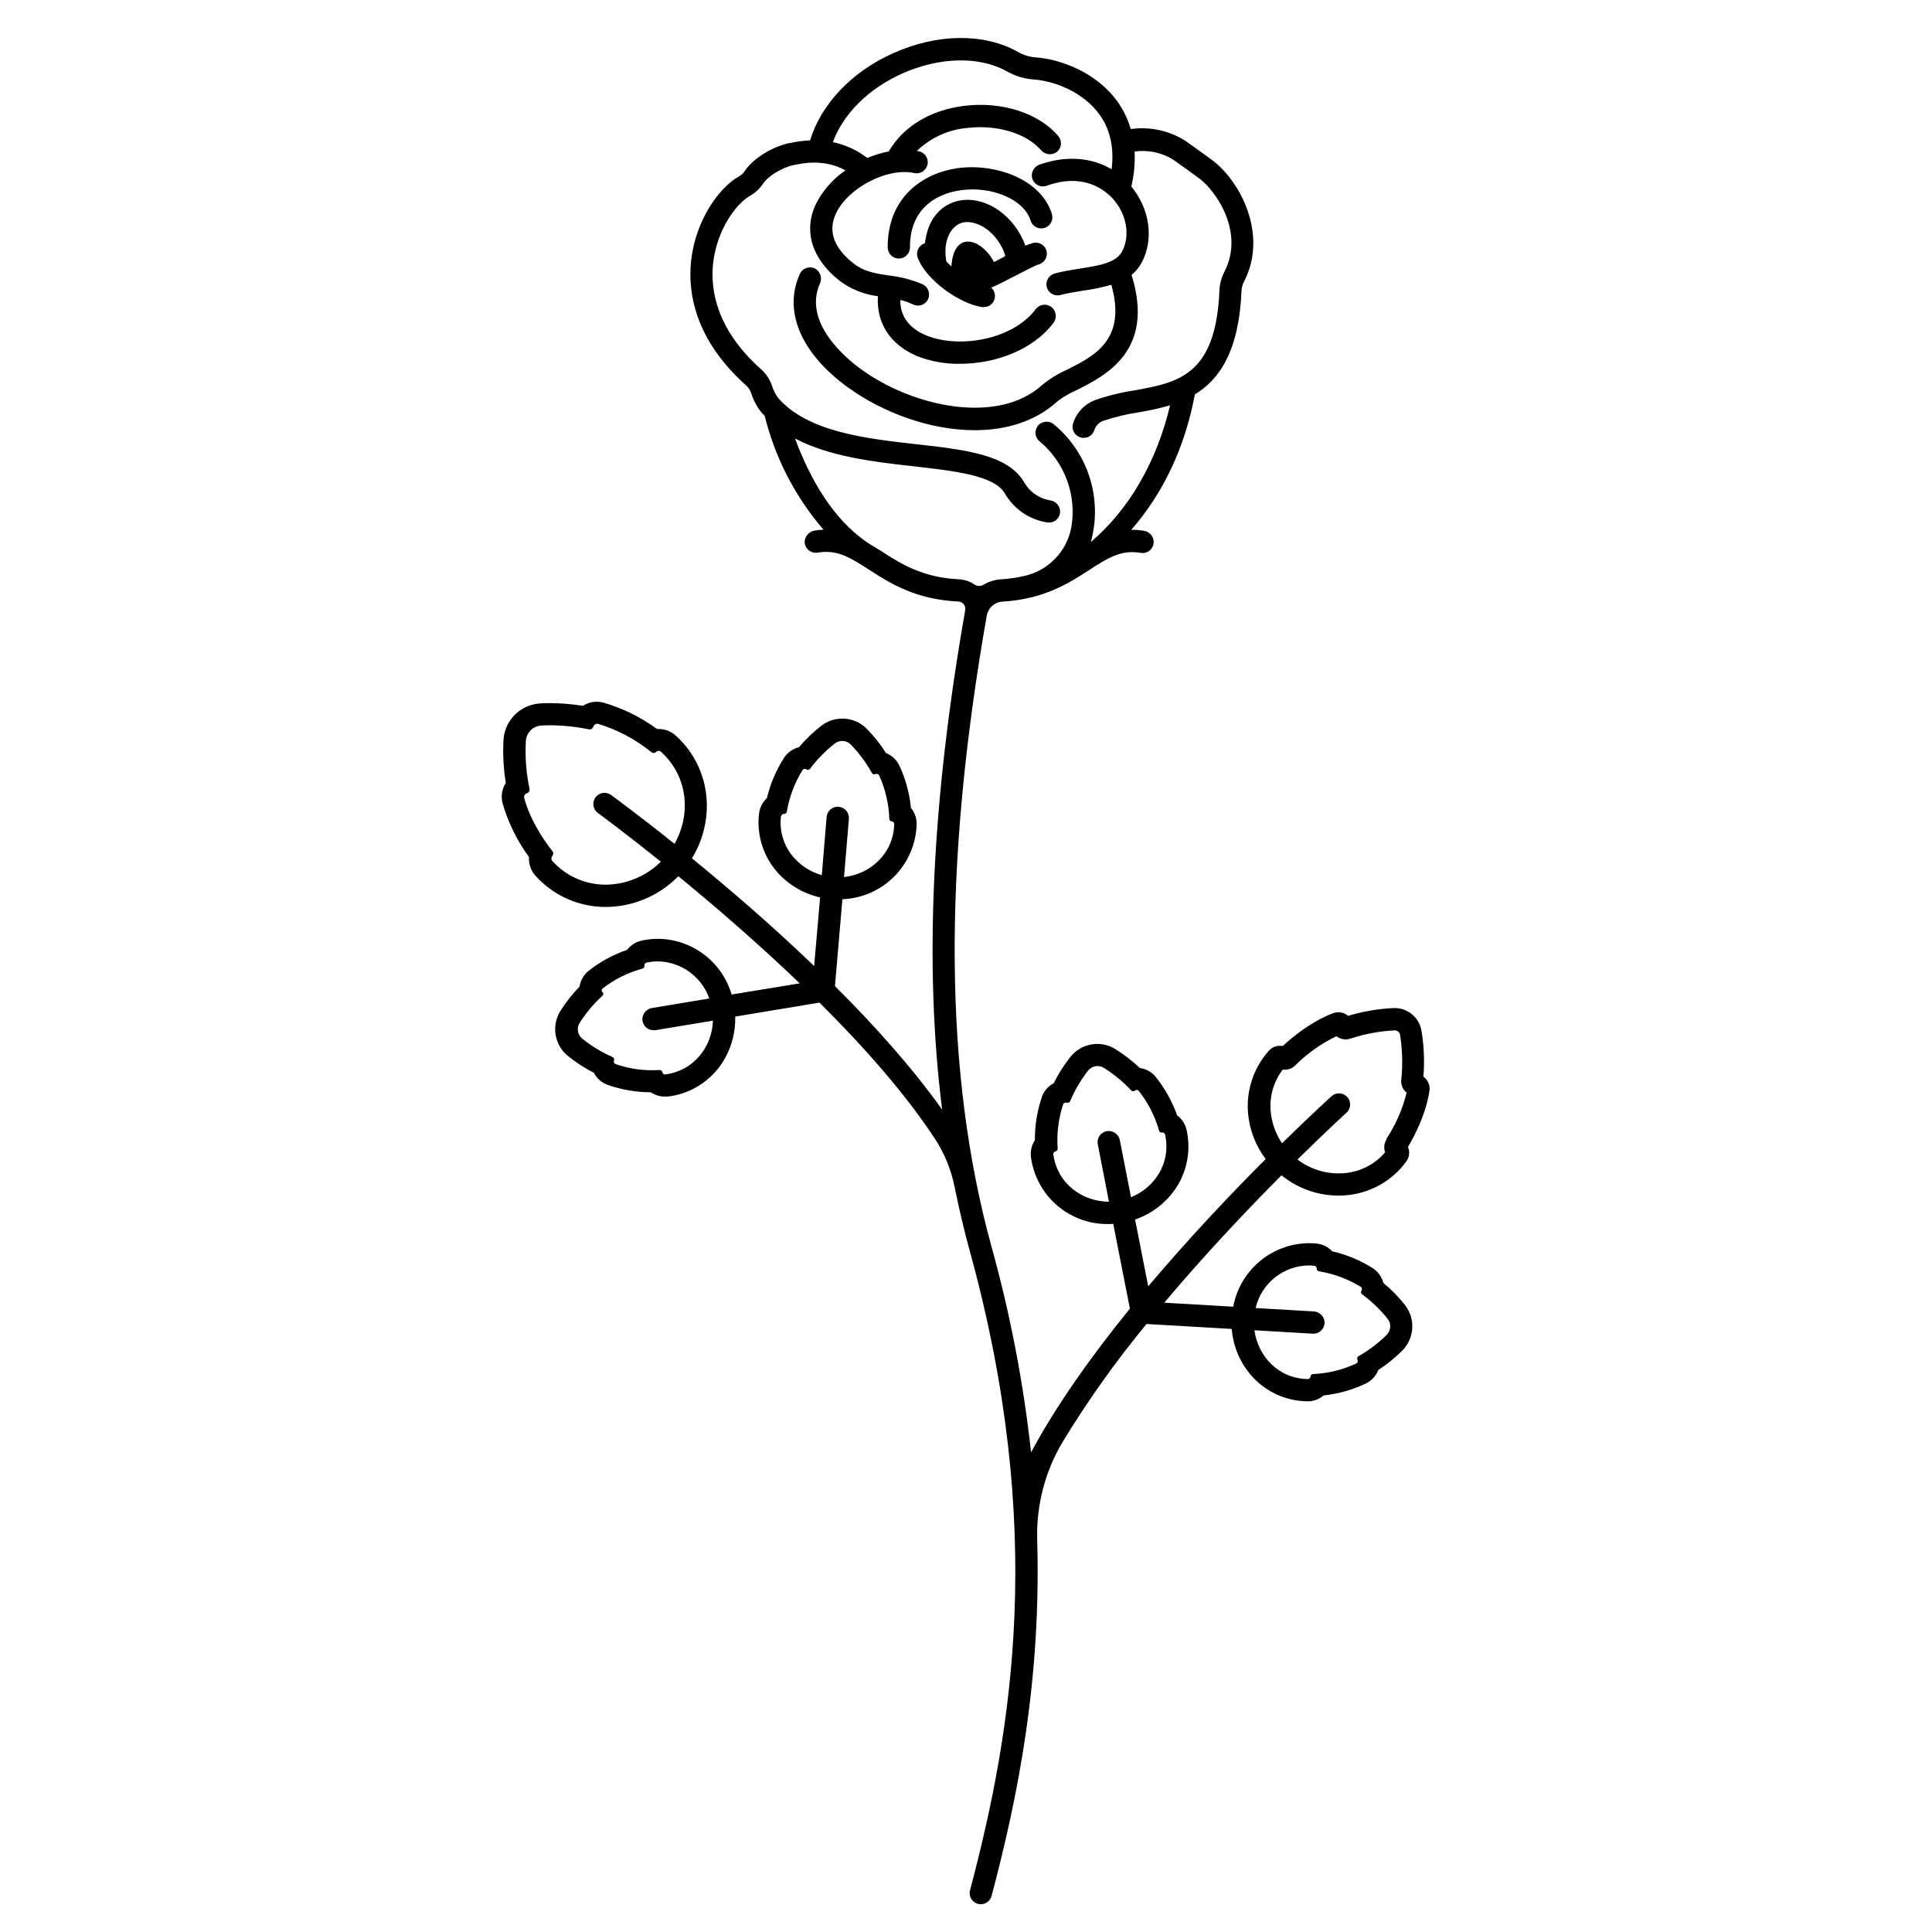 <?xml version="1.0" encoding="UTF-8"?>
<!-- Uploaded to: ICON Repo, www.svgrepo.com, Generator: ICON Repo Mixer Tools -->
<svg fill="#000000" width="800px" height="800px" version="1.1" viewBox="144 144 512 512" xmlns="http://www.w3.org/2000/svg">
 <g>
  <path d="m521.22 429.32c0.328-4.066 0.156-8.156-0.512-12.18-0.617-3.582-3.797-6.148-7.43-5.992-4.074 0.191-8.109 0.887-12.016 2.066-1.082-0.938-2.59-1.215-3.934-0.719-5.902 2.223-11.031 6.516-13.402 8.727-1.359-0.273-2.758 0.199-3.672 1.242-4.035 4.527-6.027 10.516-5.512 16.559 0.395 4.402 2.012 8.609 4.664 12.145-8.926 8.934-20.152 20.734-31.113 33.73l-3.484-17.711c4.383-1.504 8.16-4.391 10.758-8.227 3.055-4.559 4.098-10.176 2.883-15.527-0.344-1.543-1.23-2.91-2.5-3.848-1.324-3.738-3.273-7.223-5.766-10.305-1.047-1.23-2.512-2.027-4.113-2.242-2.016-1.922-4.231-3.629-6.602-5.086-1.414-0.848-3.027-1.297-4.676-1.301-2.742-0.004-5.34 1.234-7.066 3.367-1.734 2.184-3.234 4.543-4.477 7.043-1.426 0.75-2.523 1.996-3.09 3.504-1.293 3.731-1.934 7.652-1.898 11.602-0.887 1.324-1.258 2.926-1.043 4.508 0.66 4.965 3.125 9.516 6.926 12.781s8.668 5.023 13.68 4.93c0.402 0 0.797 0 1.191-0.059l4.418 22.477c-9.98 12.297-19.414 25.434-26.195 38.098-2.016-18.461-5.527-36.73-10.508-54.621-12.555-45.727-12.969-100.45-1.23-167.11 0.355-2.074 2.102-3.621 4.199-3.731 10.973-0.66 17.645-4.922 23.016-8.422 4.852-3.129 8.355-5.391 13.57-4.496 0.859 0.148 1.734-0.09 2.402-0.648 0.664-0.562 1.051-1.387 1.051-2.254-0.031-1.488-1.125-2.734-2.598-2.953-1.105-0.184-2.231-0.27-3.356-0.258 8.254-9.359 14.23-21.648 16.867-35.895 6.516-3.938 11.699-11.484 12.359-27.426 0.043-0.879 0.281-1.742 0.699-2.519 6.394-12.496-1.074-26.402-8.117-31.863-1.121-0.875-6.828-4.922-7.469-5.402v0.004c-0.078-0.055-0.16-0.105-0.246-0.148-4.258-2.606-9.289-3.648-14.23-2.953-0.73-2.578-1.898-5.016-3.453-7.203-5.676-7.981-15.332-11.344-21.863-11.809-1.609-0.133-3.164-0.621-4.559-1.434-9.023-5.047-21.422-4.922-33.152 0.383-10.973 4.922-19 13.453-21.941 23.055-1.84 0.086-3.664 0.332-5.461 0.738h-0.117c-3.848 0.836-9.211 3.57-11.887 7.598-0.363 0.512-0.84 0.93-1.398 1.219-5.441 3.102-11.543 11.809-12.676 22.453-0.887 8.305 0.984 20.773 14.602 32.953l0.004 0.004c0.516 0.453 0.922 1.023 1.18 1.664l0.148 0.383c0.578 1.82 1.48 3.523 2.656 5.027 0.297 0.336 0.621 0.641 0.926 0.984 2.75 11.137 8.09 21.465 15.586 30.148-0.781 0.035-1.559 0.113-2.332 0.238-1.449 0.234-2.551 1.43-2.668 2.891-0.012 0.879 0.367 1.715 1.031 2.285 0.664 0.57 1.551 0.812 2.414 0.668 5.215-0.887 8.719 1.367 13.57 4.496 5.492 3.531 12.32 7.941 23.695 8.461v0.004c0.559 0.023 1.082 0.281 1.445 0.707 0.34 0.457 0.484 1.031 0.395 1.594-8.855 50.352-10.934 94.043-6.121 132.34-7.871-11.059-17.898-22.27-28.398-32.719l1.969-23.027c5.18-0.199 10.094-2.356 13.75-6.039 3.652-3.684 5.769-8.613 5.93-13.797 0.043-1.594-0.496-3.144-1.516-4.367-0.383-3.93-1.438-7.766-3.121-11.336-0.719-1.453-1.953-2.586-3.461-3.18-1.496-2.348-3.234-4.531-5.188-6.516-3.215-3.18-8.273-3.523-11.887-0.805-2.203 1.703-4.223 3.633-6.023 5.754-1.566 0.391-2.938 1.34-3.856 2.668-2.144 3.32-3.711 6.981-4.637 10.824-1.164 1.078-1.906 2.543-2.086 4.121-0.633 5.453 1 10.926 4.519 15.137 3.012 3.562 7.113 6.039 11.668 7.055l-1.574 18.176c-11.387-10.934-22.918-20.801-32.383-28.535v-0.004c2.672-4.359 4.039-9.398 3.938-14.512-0.141-6.856-3.094-13.352-8.168-17.957-1.258-1.164-2.906-1.805-4.617-1.801h-0.414 0.004c-4.309-3.156-9.133-5.527-14.258-7.008-0.555-0.145-1.125-0.219-1.695-0.215-1.305 0.004-2.578 0.379-3.68 1.082-2.848-0.457-5.727-0.695-8.609-0.711-0.984 0-2.016 0-2.953 0.098-5.066 0.395-9.094 4.422-9.484 9.488-0.223 3.859-0.02 7.734 0.602 11.551-1.023 1.598-1.332 3.547-0.859 5.383 1.48 5.125 3.848 9.945 6.996 14.25-0.113 1.852 0.531 3.672 1.793 5.035 4.742 5.254 11.5 8.238 18.578 8.207 7.106-0.031 13.914-2.859 18.953-7.871l0.254-0.277c9.426 7.715 20.898 17.574 32.188 28.398l-18.055 2.953h-0.004c-1.234-4.227-3.797-7.945-7.309-10.602-3.516-2.66-7.789-4.117-12.191-4.156-1.43 0.004-2.856 0.156-4.254 0.453-1.566 0.312-2.969 1.191-3.934 2.469-3.734 1.277-7.223 3.188-10.312 5.648-1.242 1.035-2.059 2.492-2.293 4.094-1.941 1.996-3.664 4.195-5.148 6.551-2.332 3.871-1.496 8.863 1.969 11.762 2.164 1.75 4.504 3.273 6.988 4.535 0.734 1.441 1.973 2.559 3.484 3.137 3.719 1.328 7.641 2.012 11.59 2.027 1.09 0.734 2.375 1.125 3.691 1.125 0.266 0.012 0.531 0.012 0.797 0 5.449-0.629 10.402-3.477 13.688-7.875 2.844-3.844 4.316-8.531 4.18-13.312l22.336-3.711c11.68 11.621 22.75 24.109 30.621 36.121l0.004 0.004c2.535 3.891 4.301 8.234 5.203 12.793 1.18 5.859 2.539 11.578 4.074 17.16 20.121 73.23 11.285 126.6 0 169.16-0.199 0.758-0.094 1.562 0.301 2.238 0.395 0.68 1.039 1.172 1.797 1.371 0.246 0.062 0.5 0.094 0.758 0.098 1.336 0 2.508-0.898 2.852-2.191 7.066-26.629 13.176-57.426 12.082-94.531l0.004-0.004c-0.234-9.109 2.129-18.102 6.816-25.918 6.637-10.891 14.043-21.289 22.16-31.125l22.582 1.309c0.375 4.773 2.344 9.277 5.59 12.793 3.734 4.023 8.957 6.332 14.445 6.387h0.098c1.555 0.004 3.059-0.551 4.242-1.555 3.93-0.426 7.758-1.52 11.316-3.238 1.441-0.734 2.562-1.98 3.141-3.492 2.332-1.52 4.5-3.281 6.465-5.254 3.129-3.254 3.418-8.309 0.676-11.898-1.715-2.188-3.664-4.188-5.805-5.961-0.402-1.57-1.371-2.938-2.715-3.84-3.328-2.106-6.988-3.633-10.824-4.516-1.086-1.16-2.559-1.887-4.144-2.047-0.707-0.07-1.418-0.109-2.117-0.109h0.004c-4.766 0.062-9.359 1.773-13 4.844-3.644 3.07-6.109 7.309-6.977 11.992l-18.273-1.062c10.895-12.949 22.148-24.797 31.066-33.762l0.059 0.051c4.262 3.441 9.57 5.324 15.047 5.332 0.984 0.004 1.973-0.059 2.949-0.184 6.012-0.762 11.445-3.965 15.016-8.859 0.828-1.109 0.996-2.578 0.445-3.848 1.664-2.785 4.781-8.668 5.707-14.938v0.004c0.184-1.438-0.438-2.859-1.613-3.703zm-123-131.8c-9.84-0.441-15.625-4.203-20.773-7.527-1.258-0.809-2.566-1.516-3.777-2.344-8.688-5.992-14.762-16.117-18.98-27.445 9.18 4.84 20.871 6.18 31.488 7.379 10.914 1.23 21.215 2.402 24.09 7.125l-0.004 0.004c2.363 4.141 6.481 6.984 11.188 7.727 0.18 0.035 0.359 0.051 0.543 0.047 1.574 0.004 2.871-1.23 2.949-2.805 0.031-1.512-1.055-2.82-2.547-3.07-3.004-0.465-5.617-2.301-7.074-4.969-4.387-7.203-15.547-8.461-28.469-9.918-13.531-1.523-28.852-3.258-36.695-12.328h0.004c-0.707-0.996-1.254-2.094-1.613-3.258l-0.148-0.402c-0.598-1.516-1.547-2.863-2.766-3.938-11.809-10.527-13.391-21-12.664-27.938 0.984-9.113 6.269-15.969 9.723-17.938 1.363-0.746 2.527-1.805 3.402-3.09 1.605-2.422 5.441-4.488 8.215-5.098h0.117c2.215-0.48 7.961-1.711 13.629 1.418h0.004c-3.305 2.25-5.992 5.297-7.812 8.855-3.387 7.106-1.16 14.496 6.109 20.281 2.996 2.297 6.547 3.75 10.293 4.211-0.441 7.203 3.344 12.969 10.578 15.941 3.555 1.363 7.34 2.031 11.148 1.969 9.121 0 19.129-3.453 24.727-10.746 0.941-1.156 0.91-2.82-0.078-3.938-0.59-0.652-1.441-1.004-2.32-0.965s-1.695 0.469-2.227 1.172c-6.231 8.246-20.457 10.469-29.008 6.957-3.266-1.34-6.945-4.055-6.887-9.406 1.176 0.293 2.324 0.695 3.426 1.211 0.762 0.363 1.648 0.383 2.43 0.047 0.777-0.332 1.379-0.984 1.641-1.789 0.445-1.461-0.262-3.019-1.652-3.652-2.918-1.223-6.004-2.008-9.148-2.332-3.434-0.543-6.394-0.984-9.25-3.285-5.156-4.144-6.652-8.523-4.469-13.168 3.246-6.828 13.699-12.211 20.715-10.656 1.59 0.352 3.164-0.656 3.516-2.246 0.352-1.594-0.656-3.168-2.246-3.519-0.188 0-0.375-0.059-0.562-0.09v0.004c3.566-3.473 8.211-5.617 13.164-6.082 7.871-0.984 15.742 1.32 19.68 5.797l0.004-0.004c1.004 1.246 2.789 1.52 4.121 0.633 0.664-0.484 1.094-1.227 1.188-2.043 0.098-0.816-0.152-1.633-0.688-2.258-5.207-6.129-15.035-9.258-25.051-7.988-8.934 1.141-16.078 5.512-19.875 12.074l-0.004-0.004c-1.934 0.371-3.824 0.945-5.637 1.723l-1.969-1.328c-2.215-1.363-4.652-2.332-7.203-2.863 2.746-7.477 9.379-14.109 18.301-18.145 9.891-4.457 20.555-4.695 27.836-0.609h0.004c2.172 1.234 4.594 1.969 7.086 2.152 5.668 0.395 13.273 3.434 17.477 9.34 2.824 3.938 3.879 8.855 3.168 14.445-5.383-3.18-12.145-3.68-19.051-1.238v-0.004c-1.391 0.461-2.258 1.848-2.066 3.297 0.137 0.875 0.66 1.641 1.422 2.09 0.762 0.445 1.684 0.531 2.516 0.223 9.938-3.57 15.637 1.32 17.633 3.582 3.562 4.055 4.508 9.586 2.363 13.777-1.574 3.07-6.07 3.789-11.277 4.613-2.137 0.336-4.34 0.688-6.465 1.238l-0.004 0.004c-1.422 0.332-2.406 1.629-2.352 3.09 0.105 1.551 1.398 2.758 2.953 2.754 0.258 0 0.512-0.031 0.758-0.098 1.891-0.492 4.004-0.836 6.043-1.16 2.519-0.336 5.012-0.855 7.457-1.547 4.082 14.516-4.328 18.766-11.809 22.535-2.309 1.023-4.469 2.348-6.434 3.934-11.512 10.637-33.93 6.16-48.098-4.094-3.731-2.707-15.488-12.281-10.895-22.699 0.664-1.43 0.141-3.125-1.211-3.938-0.719-0.391-1.566-0.465-2.344-0.203-0.773 0.258-1.41 0.828-1.75 1.574-4.488 9.84 0.277 21.066 12.734 30.082 9.535 6.887 22.051 11.344 33.605 11.344 8.324 0 16.137-2.32 21.965-7.695h-0.004c1.582-1.176 3.293-2.168 5.098-2.953 7.812-3.938 20.723-10.461 14.504-30.504 1.164-0.953 2.117-2.141 2.793-3.484 3.168-6.168 1.969-14.121-2.856-19.945h0.004c0.719-3.035 1.008-6.16 0.867-9.277 3.543-0.488 7.144 0.266 10.191 2.133 1.812 1.289 6.309 4.508 7.152 5.164 4.269 3.305 11.809 14.07 6.484 24.5l0.004 0.004c-0.801 1.523-1.262 3.203-1.348 4.922-0.926 22.633-10.883 24.461-22.414 26.566h-0.004c-3.625 0.543-7.191 1.426-10.656 2.629-2.664 1.031-4.731 3.195-5.637 5.902-0.375 0.914-0.27 1.953 0.281 2.773 0.551 0.816 1.477 1.305 2.465 1.301 1.281-0.004 2.414-0.832 2.801-2.055 0.34-1.094 1.148-1.973 2.207-2.402 3.117-1.066 6.332-1.844 9.594-2.32 2.789-0.461 5.551-1.074 8.273-1.84-3.543 15.055-11.02 27.758-21 36.211h0.004c1.543-5.57 1.449-11.465-0.273-16.98-1.719-5.519-4.996-10.422-9.43-14.125-1.094-0.973-2.727-1.031-3.887-0.137-0.68 0.559-1.074 1.395-1.074 2.277s0.395 1.715 1.074 2.277c3.301 2.742 5.816 6.309 7.289 10.336 1.477 4.031 1.855 8.379 1.105 12.602-0.617 3.137-2.141 6.023-4.387 8.297-2.246 2.277-5.109 3.84-8.238 4.496-1.941 0.441-3.918 0.723-5.906 0.836-1.641 0.098-3.234 0.582-4.652 1.414-0.738 0.469-1.684 0.469-2.422 0-1.207-0.844-2.629-1.328-4.102-1.406zm-93.668 80.926c-5.41 0.02-10.57-2.266-14.191-6.289-0.324-0.371-0.324-0.926 0-1.297 0.328-0.352 0.352-0.891 0.062-1.27-2.875-3.582-6.18-9.012-7.519-14.199-0.098-0.465 0.152-0.934 0.59-1.113l0.254-0.098h0.004c0.426-0.18 0.672-0.629 0.59-1.082-0.898-4.203-1.23-8.504-0.984-12.793 0.152-2.152 1.863-3.863 4.016-4.016 0.766-0.059 1.613-0.09 2.527-0.09v0.004c3.438 0.023 6.859 0.391 10.223 1.09h0.199c0.391-0.008 0.734-0.25 0.883-0.609l0.098-0.254h0.004c0.145-0.367 0.492-0.609 0.883-0.621h0.227c5.18 1.547 10 4.102 14.191 7.516 0.172 0.141 0.387 0.219 0.609 0.219 0.246 0 0.484-0.098 0.66-0.277 0.18-0.18 0.422-0.281 0.676-0.285 0.234 0 0.461 0.086 0.633 0.246 7.34 6.731 7.871 16.785 3.57 24.402-9.445-7.566-16.031-12.379-16.887-13v0.004c-1.316-0.918-3.125-0.613-4.07 0.688-0.945 1.297-0.68 3.113 0.598 4.086 0.215 0.156 6.887 5.047 16.727 12.949h0.004c-3.883 3.844-9.109 6.027-14.574 6.09zm15.742 50.293h-0.078c-0.34-0.008-0.625-0.254-0.68-0.59-0.059-0.34-0.355-0.582-0.695-0.582-0.551 0-1.133 0.051-1.742 0.051-3.402 0.047-6.789-0.508-10-1.637-0.324-0.129-0.504-0.484-0.414-0.824l0.059-0.195 0.004-0.004c0.082-0.328-0.086-0.672-0.395-0.816-2.898-1.273-5.617-2.93-8.078-4.918-1.223-1.02-1.512-2.777-0.68-4.133 1.695-2.664 3.734-5.09 6.07-7.215 0.25-0.234 0.293-0.613 0.109-0.902l-0.207-0.09c-0.195-0.293-0.145-0.684 0.117-0.914 3.152-2.441 6.754-4.238 10.598-5.285 0.348-0.094 0.57-0.434 0.512-0.789-0.062-0.363 0.172-0.711 0.531-0.797 1-0.211 2.019-0.32 3.043-0.324 3 0.055 5.91 1.027 8.34 2.789 2.434 1.758 4.266 4.219 5.258 7.051l-15.125 2.508v0.004c-1.52 0.223-2.637 1.543-2.606 3.078 0.078 1.574 1.375 2.809 2.949 2.805 0.16 0.016 0.324 0.016 0.484 0l15.273-2.527c-0.211 6.789-4.953 13.312-12.727 14.258zm30.742-68.438c0.039-0.352 0.336-0.613 0.688-0.609h0.098c0.34-0.004 0.629-0.25 0.691-0.582 0.656-3.922 2.078-7.68 4.191-11.051 0.125-0.188 0.336-0.297 0.559-0.293 0.117 0 0.23 0.023 0.336 0.078l0.188 0.098c0.094 0.055 0.203 0.082 0.316 0.078 0.219 0 0.426-0.102 0.559-0.277 1.895-2.523 4.113-4.785 6.602-6.731 1.27-0.961 3.051-0.844 4.184 0.277 2.195 2.266 4.082 4.809 5.617 7.566 0.125 0.223 0.359 0.359 0.613 0.363 0.082 0 0.164-0.016 0.246-0.047l0.188-0.07h-0.004c0.082-0.016 0.168-0.016 0.246 0 0.262-0.004 0.504 0.141 0.621 0.375 1.652 3.629 2.57 7.547 2.707 11.531 0.008 0.359 0.293 0.648 0.648 0.668 0.371 0.027 0.656 0.34 0.648 0.711-0.195 7.871-6.367 13.285-13.305 14.043l1.289-15.418 0.004-0.004c0.133-1.629-1.078-3.062-2.707-3.199-1.633-0.133-3.062 1.078-3.199 2.707l-1.277 15.418c-6.566-1.887-11.691-7.938-10.824-15.633zm86.867 102.16c-6.977 0-13.719-4.703-14.762-12.566-0.039-0.367 0.211-0.703 0.574-0.77 0.352-0.062 0.598-0.379 0.578-0.738-0.293-3.973 0.199-7.965 1.457-11.746 0.105-0.273 0.367-0.449 0.66-0.445 0.055-0.008 0.109-0.008 0.168 0l0.195 0.051h0.176c0.277-0.008 0.527-0.172 0.641-0.426 1.227-2.906 2.836-5.641 4.781-8.125 0.613-0.746 1.527-1.18 2.492-1.184 0.578 0 1.148 0.16 1.641 0.465 2.68 1.668 5.125 3.68 7.273 5.992 0.133 0.145 0.316 0.227 0.512 0.227 0.141 0 0.277-0.043 0.395-0.117l0.168-0.117-0.004-0.004c0.117-0.078 0.254-0.125 0.395-0.125 0.199 0 0.391 0.086 0.523 0.234 2.473 3.129 4.305 6.715 5.391 10.551 0.086 0.301 0.355 0.508 0.668 0.512h0.246c0.324-0.004 0.605 0.219 0.68 0.531 1.664 7.527-2.754 14.07-9.023 16.621l-2.953-15.066h0.004c-0.258-1.434-1.5-2.481-2.953-2.492-0.883 0-1.723 0.395-2.285 1.074-0.562 0.684-0.789 1.582-0.617 2.449l2.953 15.191zm52.891 16.906c0.5 0 0.984 0 1.523 0.078v-0.004c0.371 0.043 0.645 0.367 0.621 0.738-0.016 0.359 0.238 0.672 0.59 0.73 3.938 0.633 7.707 2.039 11.102 4.133 0.293 0.195 0.387 0.586 0.215 0.895l-0.09 0.176c-0.152 0.309-0.066 0.68 0.207 0.887 2.547 1.871 4.832 4.066 6.801 6.535 0.973 1.258 0.867 3.043-0.246 4.18-2.238 2.227-4.766 4.141-7.508 5.699-0.297 0.172-0.426 0.535-0.305 0.855l0.07 0.188h-0.004c0.129 0.324-0.004 0.695-0.312 0.867-3.613 1.684-7.519 2.644-11.504 2.82-0.359 0.016-0.648 0.301-0.668 0.66-0.02 0.367-0.324 0.656-0.691 0.66-7.871-0.117-13.234-6.102-14.16-12.93l15.457 0.906h0.18c1.633 0 2.953-1.324 2.953-2.953-0.051-1.609-1.344-2.902-2.953-2.953l-15.32-0.895c0.738-3.168 2.516-5.996 5.043-8.039 2.531-2.043 5.668-3.184 8.922-3.238zm20.664-33.457v-0.004c-0.664 1.035-0.805 2.32-0.383 3.477-2.59 3.019-6.215 4.965-10.168 5.449-4.648 0.566-9.336-0.703-13.066-3.543 7.766-7.664 12.961-12.387 13.137-12.547v0.004c1.07-1.117 1.098-2.867 0.066-4.019-1.035-1.148-2.777-1.305-4.004-0.359-0.727 0.648-5.836 5.293-13.285 12.613h0.004c-1.711-2.508-2.75-5.418-3.012-8.441-0.363-3.965 0.773-7.918 3.188-11.082 1.215 0.168 2.438-0.238 3.305-1.102 3.184-3.176 6.875-5.797 10.926-7.754 1.023 0.812 2.383 1.062 3.629 0.668 3.82-1.258 7.793-2.004 11.809-2.211 0.691-0.012 1.289 0.473 1.418 1.148 0.637 3.961 0.746 7.988 0.324 11.977-0.121 1.305 0.41 2.586 1.426 3.414-1.098 4.371-2.918 8.523-5.391 12.289z"/>
  <path d="m398.43 194.44c8.453-1.238 17.012 2.441 18.695 8.039 0.488 1.531 2.113 2.391 3.652 1.934 1.543-0.461 2.434-2.066 2.004-3.617-2.793-9.406-15.254-13.656-25.191-12.203-8.855 1.301-18.371 7.5-18.344 20.969h0.004c0 1.633 1.32 2.953 2.953 2.953 1.629 0 2.949-1.32 2.949-2.953-0.039-11.895 9.27-14.543 13.277-15.121z"/>
  <path d="m421.36 210.59c-0.176-0.762-0.645-1.426-1.309-1.84-0.668-0.414-1.469-0.551-2.231-0.371-0.711 0.184-1.406 0.426-2.078 0.727-2.812-7.773-10.156-13.066-17.121-12.016-2.117 0.316-8.402 2.066-9.496 11.367-0.062 0.016-0.125 0.035-0.188 0.059-1.512 0.57-2.281 2.25-1.73 3.769 2.254 6.07 11.277 12.281 17.082 13.105h0.422c1.23 0.008 2.336-0.75 2.773-1.902 0.441-1.148 0.117-2.449-0.805-3.262 2.766-1.094 11.387-5.902 12.508-6.121 1.559-0.387 2.527-1.945 2.172-3.516zm-13.973 2.863c-2.875-5.836-10.586-8.965-11.258 1.152-0.48-0.434-0.926-0.875-1.34-1.32-1.074-5.824 1.516-9.898 4.703-10.383 3.816-0.57 9.141 2.953 10.934 8.945-0.961 0.535-1.977 1.086-3.039 1.609z"/>
 </g>
</svg>